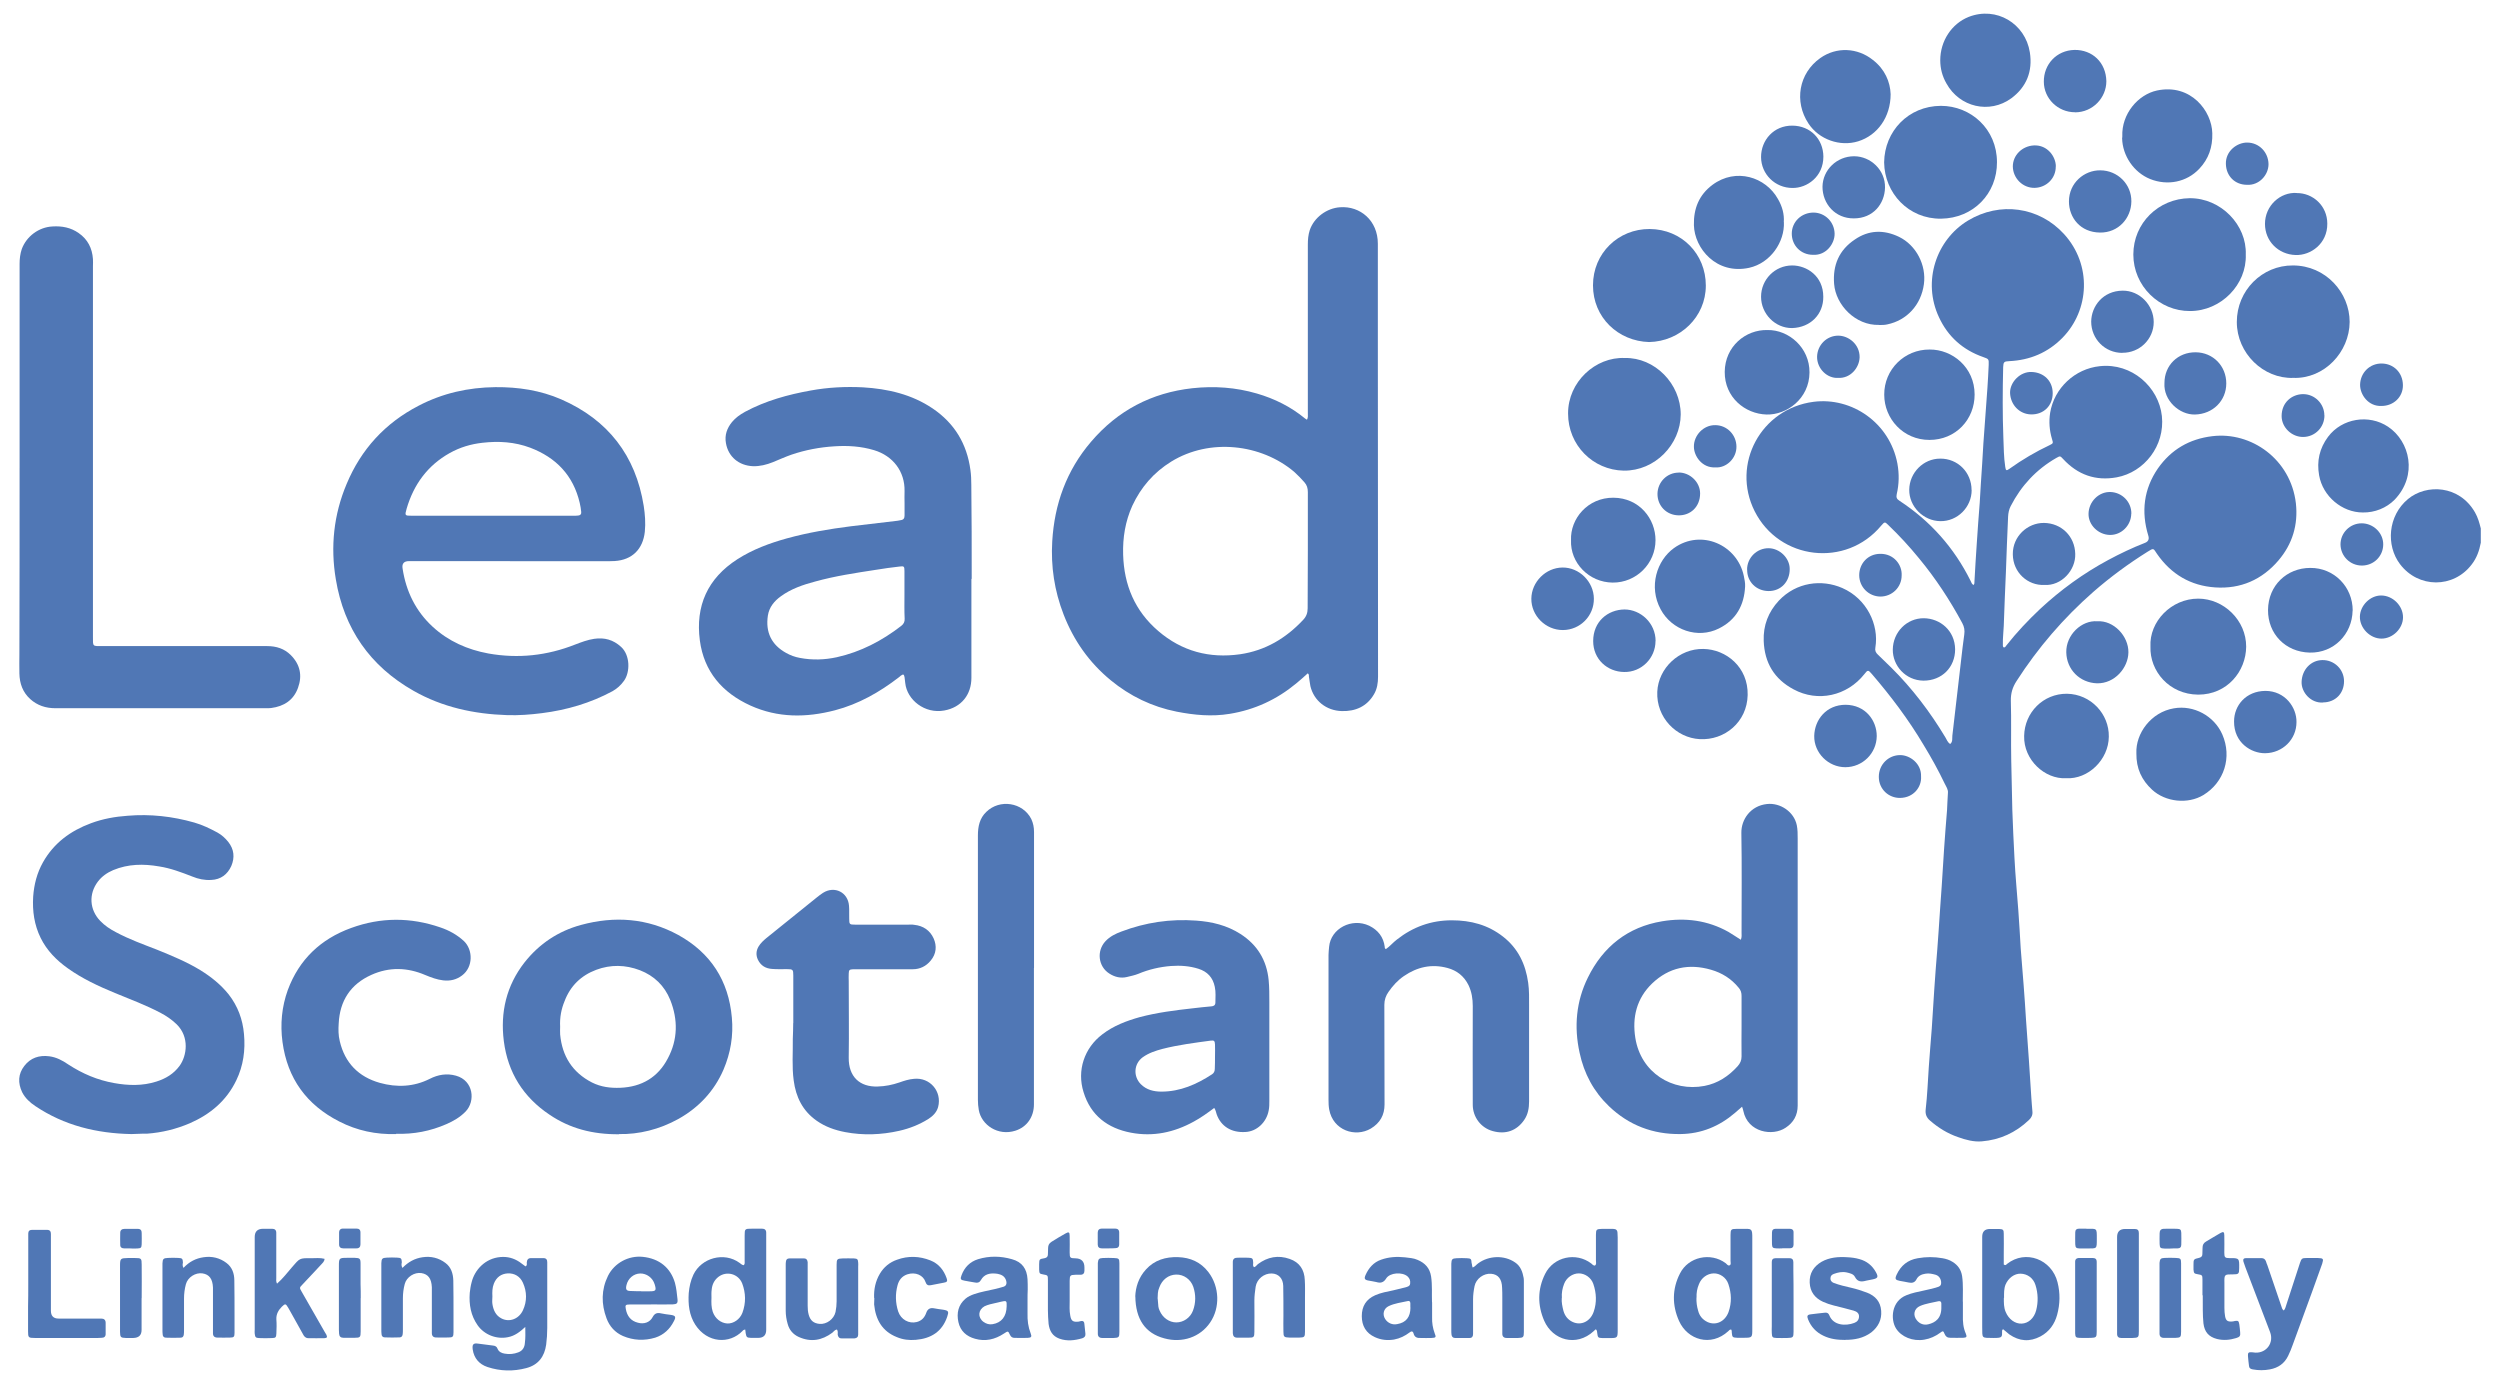 <?xml version="1.0" encoding="UTF-8"?><svg id="layout" xmlns="http://www.w3.org/2000/svg" viewBox="0 0 253.91 140.58"><defs><style>.cls-1{fill:#5077b5;stroke-width:0px;}</style></defs><path class="cls-1" d="m251.96,55.12c-.15.8-.41,1.54-.91,2.19-1.86,2.47-5.44,2.45-7.3-.02-1.43-1.89-1.24-4.9.82-6.61,1.86-1.54,5.2-1.43,6.8,1.36.3.52.45,1.08.59,1.63,0,.5,0,.98,0,1.45Z"/><path class="cls-1" d="m200.4,59.44c.13-.09.13-.2.13-.32.07-1.32.15-2.62.24-3.94.09-1.37.19-2.77.3-4.14.04-.61.07-1.24.11-1.86.11-1.37.17-2.77.26-4.14.13-1.88.28-3.75.41-5.63.06-.78.09-1.56.13-2.36.02-.58,0-.59-.54-.78-2.08-.72-3.6-2.08-4.51-4.05-1.71-3.64-.28-7.87,2.95-9.82s7.21-1.41,9.75,1.37c2.86,3.14,2.58,7.74-.15,10.53-1.49,1.52-3.31,2.28-5.42,2.38-.52.02-.59.09-.61.61-.06,2.4-.07,4.79.02,7.17.04.98.04,1.97.19,2.95.06.39.11.43.43.2,1.3-.93,2.66-1.73,4.1-2.41.35-.17.35-.2.22-.61-.26-.87-.33-1.75-.19-2.66.41-2.51,2.51-4.48,5.05-4.74,3.25-.35,5.98,2.12,6.3,5.07.32,3.01-1.78,5.7-4.59,6.22-2.15.39-3.96-.26-5.44-1.86-.3-.32-.3-.33-.69-.11-2.04,1.17-3.57,2.82-4.64,4.9-.17.33-.24.69-.26,1.06-.09,1.86-.15,3.71-.22,5.57-.07,1.84-.17,3.68-.22,5.52-.02.61-.11,1.24-.09,1.86,0,.11-.02.22.06.32.17.06.22-.09.3-.19,1.04-1.32,2.19-2.54,3.42-3.7,2.1-1.95,4.4-3.62,6.93-4.98,1.21-.65,2.45-1.24,3.71-1.73q.52-.2.35-.74c-.74-2.43-.46-4.74.98-6.83,1.34-1.91,3.19-2.99,5.52-3.27,3.96-.48,7.97,2.34,8.49,6.82.24,2.17-.35,4.14-1.78,5.81-1.67,1.95-3.83,2.9-6.41,2.73-2.51-.17-4.48-1.34-5.91-3.4-.39-.58-.32-.63-.97-.22-1.93,1.21-3.77,2.56-5.5,4.07-3.03,2.66-5.63,5.68-7.8,9.06-.41.63-.59,1.24-.58,1.99.06,2.02,0,4.05.04,6.07.04,1.67.07,3.36.11,5.03.06,1.63.13,3.29.22,4.92.09,1.76.26,3.53.39,5.29.09,1.28.17,2.54.24,3.83.09,1.26.2,2.51.3,3.77.09,1.17.17,2.32.24,3.49.09,1.39.2,2.8.3,4.2.09,1.24.17,2.47.24,3.71.04.46.06.95.11,1.41.04.35-.09.63-.35.87-1.34,1.28-2.95,2.02-4.79,2.17-.82.07-1.63-.15-2.41-.43-1.08-.37-2.01-.95-2.86-1.69-.35-.3-.48-.65-.43-1.11.17-1.45.22-2.92.32-4.36.09-1.3.2-2.58.3-3.88.09-1.36.17-2.69.26-4.05.09-1.34.19-2.66.3-3.97.04-.59.09-1.21.13-1.8.11-1.54.2-3.1.32-4.64.09-1.26.15-2.51.24-3.77.09-1.32.19-2.62.3-3.94.04-.58.04-1.17.09-1.75.04-.33-.17-.63-.32-.93-.65-1.36-1.37-2.66-2.15-3.94-1.52-2.56-3.31-4.94-5.26-7.21-.37-.43-.41-.43-.76.02-1.75,2.21-4.72,2.88-7.19,1.54-1.95-1.04-2.95-2.69-3.03-4.92-.06-1.58.48-2.95,1.54-4.09,1.78-1.88,4.35-2.19,6.44-1.28,2.47,1.08,3.75,3.71,3.36,6.05-.06.3.04.52.26.72.45.43.89.87,1.34,1.3,2.14,2.12,3.94,4.49,5.5,7.08.15.24.24.54.5.69.28-.22.19-.58.22-.85.35-2.99.69-5.98,1.04-8.97.06-.43.11-.87.17-1.3.06-.41,0-.78-.2-1.15-1.26-2.34-2.71-4.55-4.4-6.59-.97-1.19-2.01-2.32-3.12-3.38-.35-.35-.37-.33-.72.07-3.57,4.29-10.34,3.51-12.85-1.47-2.4-4.79.65-10.42,5.98-11.11,3.88-.5,7.74,2.12,8.52,6.28.19,1.04.17,2.08-.07,3.1-.07.32,0,.5.28.67,3.14,2.06,5.55,4.77,7.22,8.13.09.2.13.33.28.41Z"/><path class="cls-1" d="m132.83,68.38c-.39.35-.78.71-1.19,1.04-1.97,1.63-4.22,2.67-6.74,3.08-1.82.3-3.6.13-5.39-.22-2.51-.5-4.74-1.58-6.7-3.19-2.19-1.8-3.77-4.05-4.79-6.69-.93-2.4-1.3-4.87-1.15-7.41.22-3.79,1.45-7.21,3.94-10.12,2.71-3.18,6.15-4.98,10.29-5.44,2.23-.24,4.4-.09,6.56.54,1.78.52,3.44,1.34,4.88,2.53.06.04.11.07.2.13.13-.22.09-.45.09-.65v-17.14c0-.5.04-.98.19-1.45.43-1.3,1.73-2.25,3.08-2.34,2.04-.15,3.84,1.34,3.84,3.7v9.25c0,11.57.02,23.14.02,34.73,0,.63-.09,1.24-.41,1.78-.72,1.24-1.88,1.75-3.27,1.71-1.58-.04-2.84-1.06-3.19-2.53-.07-.32-.09-.65-.15-.97,0-.11.02-.22-.11-.33Zm0-12.44v-5.96c0-.39-.09-.71-.35-1-.32-.37-.67-.72-1.04-1.06-3.36-2.84-8.58-3.44-12.48-1.04-1.78,1.1-3.08,2.6-3.96,4.49-.71,1.58-.98,3.23-.93,4.96.09,3.1,1.19,5.72,3.57,7.76,2.4,2.06,5.2,2.8,8.3,2.36,2.56-.37,4.66-1.62,6.41-3.49.32-.33.46-.71.46-1.17,0-1.95.02-3.9.02-5.85Z"/><path class="cls-1" d="m51.79,56.99h-10.25q-.78,0-.65.76c.35,2.32,1.34,4.33,3.06,5.91,1.6,1.47,3.53,2.32,5.65,2.71,3.03.54,5.96.22,8.82-.91.63-.24,1.26-.48,1.93-.58,1.04-.15,1.93.09,2.73.82.93.85.93,2.56.3,3.44-.32.45-.71.8-1.17,1.06-2.25,1.21-4.64,1.91-7.17,2.23-1.17.15-2.36.24-3.55.2-3.34-.11-6.56-.8-9.49-2.47-4.42-2.51-7.06-6.31-7.89-11.31-.56-3.32-.22-6.59,1.1-9.71,1.47-3.51,3.9-6.17,7.3-7.93,2.45-1.28,5.05-1.86,7.8-1.89,2.32-.02,4.57.32,6.69,1.24,4.75,2.08,7.56,5.7,8.38,10.83.13.85.2,1.73.11,2.62-.19,1.76-1.28,2.86-3.06,2.97-.37.02-.72.02-1.1.02-3.18,0-6.35,0-9.53,0Zm-1.71-4.61h8.15c.17,0,.33,0,.5-.02.22-.02.33-.15.3-.37-.04-.32-.07-.61-.15-.91-.65-2.79-2.4-4.61-5.03-5.61-1.58-.59-3.19-.69-4.85-.5-1.17.13-2.28.46-3.32,1.04-2.25,1.26-3.66,3.19-4.38,5.65-.2.71-.19.72.52.72h8.26Z"/><path class="cls-1" d="m98.66,58.81v10.03c0,1.73-1.04,3.01-2.75,3.32-1.99.37-3.79-1.08-3.97-2.79-.02-.2-.04-.39-.07-.59-.06-.32-.13-.33-.39-.15-.07.06-.13.11-.2.17-1.95,1.5-4.07,2.71-6.48,3.34-2.92.76-5.79.78-8.58-.48-2.86-1.3-4.72-3.45-5.14-6.61-.46-3.51.78-6.3,3.81-8.25,1.56-1,3.27-1.63,5.03-2.12,2.14-.59,4.31-.95,6.5-1.23l4.74-.56c.11-.02.22-.04.32-.06.3-.04.39-.2.39-.48v-1.21c0-.43-.02-.84,0-1.26.04-1.99-1.17-3.58-3.1-4.16-1.3-.39-2.64-.48-4.01-.39-1.5.09-2.97.37-4.38.85-.63.22-1.24.5-1.88.76-.65.26-1.32.43-2.02.41-1.43-.06-2.51-.95-2.75-2.34-.15-.82.11-1.52.61-2.14.37-.45.82-.76,1.32-1.04,2.1-1.13,4.36-1.75,6.69-2.17,1.75-.32,3.53-.41,5.29-.32,2.53.15,4.96.71,7.09,2.15,2.21,1.5,3.47,3.58,3.83,6.24.07.5.09,1.02.09,1.52.04,3.16.04,6.33.04,9.53Zm-6.8,1.6v-2.41c0-.48-.04-.52-.5-.46-.8.09-1.6.2-2.38.33-2.08.32-4.16.63-6.18,1.19-1.24.33-2.45.74-3.49,1.5-.67.48-1.19,1.11-1.32,1.95-.26,1.71.37,2.99,1.86,3.81.43.24.89.41,1.39.5,1.26.24,2.51.2,3.75-.07,2.43-.54,4.59-1.67,6.54-3.18.26-.2.37-.43.35-.74-.04-.82-.02-1.62-.02-2.41Z"/><path class="cls-1" d="m1.99,47.45v-20.65c0-.52.06-1.02.22-1.5.48-1.3,1.73-2.23,3.12-2.3.97-.06,1.86.11,2.66.67.93.65,1.37,1.54,1.45,2.64.02.24,0,.48,0,.71v37.63c0,1.04-.07.97.98.97h16.71c.93,0,1.75.26,2.4.91.95.95,1.19,2.08.74,3.32-.45,1.26-1.43,1.89-2.73,2.06-.17.02-.33.02-.5.02H5.63c-.98,0-1.84-.28-2.56-.93-.76-.69-1.08-1.58-1.1-2.6-.02-.67,0-1.36,0-2.02.02-6.3.02-12.59.02-18.91Z"/><path class="cls-1" d="m176.81,95.44c.11-.28.07-.5.07-.71,0-3.38.04-6.76-.02-10.14-.02-1.36.93-2.75,2.6-2.93,1.37-.15,2.75.8,3.03,2.15.09.45.09.91.09,1.36v27.12c0,.98-.43,1.73-1.23,2.25-1.32.89-3.84.48-4.29-1.71-.02-.13-.07-.24-.13-.43-.26.22-.48.43-.72.63-1.6,1.37-3.42,2.12-5.53,2.15-2.8.04-5.24-.89-7.26-2.82-1.56-1.49-2.54-3.32-2.99-5.44-.58-2.64-.35-5.22.84-7.63,1.54-3.14,4.05-5.14,7.54-5.72,2.34-.39,4.62-.11,6.74,1.08.43.26.82.52,1.26.8Zm.07,8.78v-3.06c0-.33-.07-.59-.3-.85-.74-.91-1.69-1.5-2.8-1.82-2.25-.65-4.27-.24-5.98,1.39-1.58,1.52-2.04,3.45-1.71,5.53.56,3.55,3.77,5.5,7.02,4.88,1.36-.26,2.45-.98,3.38-2.01.26-.3.39-.59.39-.98-.02-1.04,0-2.06,0-3.08Z"/><path class="cls-1" d="m13.32,115.18c-3.51-.07-6.8-.87-9.73-2.84-.56-.37-1.04-.82-1.34-1.41-.45-.95-.41-1.86.22-2.67.63-.82,1.5-1.11,2.53-.98.72.09,1.36.43,1.95.84,1.43.93,2.95,1.58,4.64,1.88,1.43.26,2.88.3,4.29-.15.95-.3,1.76-.78,2.36-1.6.74-1.02,1.02-2.93-.3-4.22-.5-.48-1.04-.85-1.65-1.17-1.49-.78-3.06-1.37-4.62-2.01-1.67-.69-3.31-1.45-4.79-2.51-1.15-.82-2.12-1.8-2.75-3.08-.65-1.32-.85-2.73-.76-4.2.09-1.24.39-2.41,1-3.49,1.1-1.95,2.79-3.19,4.87-3.96,1.21-.45,2.45-.67,3.73-.76,2.3-.19,4.55.06,6.76.69.84.24,1.6.61,2.36,1.02.43.24.78.56,1.08.93.61.76.69,1.6.32,2.47-.39.85-1.06,1.37-2.04,1.41-.67.04-1.3-.09-1.93-.35-1.1-.43-2.19-.84-3.34-1.02-1.6-.28-3.16-.26-4.68.37-.61.26-1.15.63-1.56,1.17-.95,1.26-.85,2.86.24,3.99.46.48,1,.84,1.6,1.15,1.34.72,2.77,1.23,4.18,1.78,1.5.61,3.01,1.23,4.4,2.08,1.08.67,2.06,1.45,2.86,2.45.93,1.19,1.43,2.54,1.56,4.03.15,1.63-.06,3.21-.78,4.7-1,2.08-2.64,3.45-4.72,4.36-1.37.59-2.84.95-4.35,1.06-.54-.02-1.06.04-1.6.04Z"/><path class="cls-1" d="m62.87,115.2c-2.69.02-5-.59-7.06-1.99-2.66-1.78-4.23-4.27-4.64-7.47-.37-2.93.26-5.63,2.1-7.99,1.49-1.89,3.42-3.18,5.74-3.81,3.42-.93,6.74-.69,9.88,1.02,3.29,1.82,5.11,4.64,5.44,8.39.17,1.84-.13,3.6-.85,5.29-.95,2.19-2.51,3.84-4.57,5-1.95,1.08-4.03,1.58-6.04,1.54Zm-5.98-10.92c0,.22-.02.5,0,.78.2,2.19,1.24,3.86,3.23,4.88.91.46,1.88.58,2.88.54,2.17-.09,3.83-1.06,4.83-2.99,1.02-1.91,1.04-3.94.24-5.94-.58-1.43-1.63-2.45-3.08-3.01-1.47-.56-2.97-.59-4.44-.04-1.54.58-2.62,1.63-3.21,3.18-.33.8-.5,1.65-.45,2.6Z"/><path class="cls-1" d="m123.33,112.52c-.69.52-1.36,1-2.08,1.39-2.01,1.11-4.14,1.56-6.39,1.13-2.36-.45-4.09-1.75-4.81-4.12-.69-2.19.07-4.48,1.91-5.87,1.13-.87,2.45-1.37,3.81-1.75,1.75-.46,3.55-.69,5.35-.89.63-.07,1.26-.15,1.91-.2.22-.02.39-.09.41-.35,0-.54.06-1.1-.06-1.63-.19-.95-.76-1.56-1.67-1.84-.89-.28-1.82-.35-2.77-.28-1.15.09-2.27.35-3.34.8-.37.15-.76.22-1.15.32-.63.15-1.24,0-1.78-.35-1.13-.71-1.32-2.3-.39-3.29.45-.48,1.02-.76,1.62-.98,2.45-.93,4.98-1.3,7.58-1.11,1.6.11,3.14.48,4.51,1.36,1.71,1.1,2.66,2.66,2.86,4.68.07.74.07,1.49.07,2.25v10.03c0,.33,0,.65-.07.98-.22,1.19-1.21,2.12-2.36,2.17-1.43.09-2.49-.58-2.92-1.8-.07-.2-.09-.41-.24-.63Zm.07-5.18c0-.43.02-.84,0-1.26-.02-.37-.09-.43-.43-.39-1.63.22-3.29.43-4.9.84-.71.19-1.39.41-2.01.85-.91.67-.98,1.93-.2,2.73.58.59,1.34.76,2.1.76,1.91,0,3.58-.74,5.14-1.76.2-.13.28-.32.28-.56.02-.41.02-.82.02-1.21Z"/><path class="cls-1" d="m140.75,96.4c.41-.28.72-.67,1.13-.98,1.63-1.28,3.47-1.95,5.57-1.95,1.93,0,3.68.46,5.22,1.67,1.52,1.19,2.28,2.8,2.54,4.68.11.78.09,1.56.09,2.36v9.69c0,.67-.11,1.32-.5,1.88-.76,1.1-1.88,1.49-3.18,1.13-1.21-.32-2.04-1.43-2.04-2.67-.02-3.34,0-6.69,0-10.03,0-.74-.11-1.45-.43-2.12-.45-.91-1.17-1.49-2.14-1.75-1.6-.43-3.06-.11-4.42.82-.63.43-1.13.98-1.56,1.6-.28.39-.43.82-.43,1.32.02,3.38,0,6.76.02,10.12,0,1.08-.46,1.89-1.39,2.45-1.58.93-3.84.19-4.23-1.93-.06-.32-.07-.65-.07-.98v-14.73c0-.28.04-.54.06-.82.17-1.86,2.3-2.97,4.07-2.14.91.45,1.45,1.15,1.58,2.15,0,.06-.02.15.11.22Z"/><path class="cls-1" d="m80.57,103.91v-4.83c0-.61-.04-.65-.65-.65-.5,0-.98.02-1.49-.02-.65-.04-1.15-.32-1.45-.93-.22-.46-.19-.93.07-1.36.2-.33.48-.59.78-.84,1.71-1.37,3.4-2.75,5.11-4.12.2-.17.43-.33.65-.48,1.17-.74,2.54-.06,2.64,1.32.04.43,0,.87.02,1.32,0,.56.04.59.59.59h5.42c.2,0,.41-.02.59.02.91.09,1.6.56,1.97,1.37.35.78.28,1.58-.3,2.27-.46.56-1.08.87-1.82.87h-6.04c-.39.02-.45.07-.46.45-.02.26,0,.52,0,.76,0,2.6.04,5.18,0,7.78-.02,1.91,1.11,2.99,2.95,2.92.76-.02,1.49-.17,2.19-.41.48-.17.97-.33,1.49-.37,1.62-.17,2.86,1.28,2.45,2.86-.15.54-.52.91-.98,1.21-.93.58-1.91.97-2.97,1.21-1.82.41-3.66.48-5.5.13-1.04-.2-2.01-.54-2.88-1.15-1.43-1-2.12-2.41-2.34-4.1-.19-1.39-.07-2.8-.09-4.22.02-.54.04-1.08.04-1.6Z"/><path class="cls-1" d="m40.23,115.18c-2.04.06-3.97-.35-5.78-1.28-3.31-1.69-5.26-4.36-5.76-8.08-.24-1.8-.07-3.58.54-5.27,1.15-3.1,3.34-5.18,6.43-6.3,3.01-1.1,6.04-1.1,9.06-.06.89.3,1.69.74,2.4,1.39.93.89.95,2.64-.19,3.49-.56.43-1.21.58-1.91.5-.63-.07-1.24-.3-1.82-.54-1.82-.78-3.66-.84-5.48-.02-2.12.95-3.21,2.64-3.32,4.94-.04.59-.04,1.21.11,1.8.52,2.21,1.91,3.62,4.07,4.23,1.73.48,3.44.41,5.07-.41.84-.43,1.73-.58,2.66-.32,1.8.5,1.99,2.6.98,3.64-.56.58-1.24.97-1.95,1.28-1.62.71-3.32,1.04-5.11.98Z"/><path class="cls-1" d="m105.01,98.32v13.85c0,1.26-.71,2.3-1.89,2.67-1.76.56-3.44-.58-3.71-2.1-.06-.33-.09-.69-.09-1.04v-26.84c0-.91.17-1.75.85-2.4,1.37-1.34,3.71-.97,4.57.72.2.43.28.85.28,1.32,0,4.61,0,9.19,0,13.8Z"/><path class="cls-1" d="m191.36,16.49c.04-3.16,2.45-5.72,5.76-5.74,3.05,0,5.7,2.36,5.7,5.72.02,3.19-2.4,5.7-5.68,5.74-3.29.04-5.74-2.58-5.78-5.72Z"/><path class="cls-1" d="m167.49,34.74c-3.14-.09-5.7-2.49-5.7-5.76s2.58-5.74,5.76-5.72c3.25.02,5.7,2.54,5.7,5.74s-2.62,5.68-5.76,5.74Z"/><path class="cls-1" d="m228.09,25.85c.11,3.05-2.51,5.74-5.66,5.74-3.12.02-5.76-2.54-5.76-5.74s2.56-5.68,5.72-5.72c3.19-.02,5.81,2.73,5.7,5.72Z"/><path class="cls-1" d="m232.92,38.38c-3.03.11-5.74-2.49-5.74-5.68s2.56-5.76,5.7-5.74c3.32,0,5.76,2.75,5.76,5.74-.02,3.06-2.58,5.79-5.72,5.68Z"/><path class="cls-1" d="m165.02,36.36c3.03-.07,5.68,2.6,5.68,5.74-.02,3.03-2.6,5.74-5.79,5.7-3.14-.06-5.65-2.6-5.65-5.79-.02-3.23,2.79-5.78,5.76-5.65Z"/><path class="cls-1" d="m218.41,65.67c-.13-2.53,2.1-4.87,4.85-4.87,2.6,0,4.88,2.21,4.87,4.88-.02,2.49-1.91,4.87-4.87,4.87-2.95-.02-4.94-2.4-4.85-4.88Z"/><path class="cls-1" d="m192.02,9.56c0,2.34-1.34,4.18-3.29,4.79-1.86.58-3.99-.19-5.05-1.8-1.49-2.25-.98-5.11,1.19-6.65,1.65-1.17,3.79-1.06,5.35.19,1.21.93,1.76,2.23,1.8,3.47Z"/><path class="cls-1" d="m239.98,52.05c-2.12,0-4.07-1.65-4.44-3.77-.26-1.45.04-2.75.91-3.92,1.41-1.88,4.14-2.32,6.09-1.02,2.23,1.49,3.03,4.94.67,7.41-.84.85-2.02,1.32-3.23,1.3Z"/><path class="cls-1" d="m197.06,6.12c0-1.95,1.15-3.71,2.88-4.4,2.82-1.11,5.76.67,6.22,3.6.3,1.91-.33,3.51-1.88,4.66-2.21,1.62-5.26.91-6.59-1.5-.43-.74-.63-1.54-.63-2.36Z"/><path class="cls-1" d="m177.24,59.56c-.09,1.91-.91,3.4-2.66,4.27-2.15,1.08-4.79.17-5.92-1.95-1.24-2.3-.39-4.96,1.36-6.22,2.77-1.97,6.43-.32,7.09,2.84.07.35.15.71.13,1.06Z"/><path class="cls-1" d="m190.85,33c-2.4.07-4.4-2.02-4.57-4.16-.15-1.91.5-3.44,2.1-4.51,1.41-.97,2.93-1.02,4.48-.28,1.76.85,2.8,2.88,2.54,4.81-.28,2.1-1.73,3.68-3.73,4.09-.26.06-.54.06-.82.06Z"/><path class="cls-1" d="m181.18,22.56c.09,2.01-1.36,4.16-3.53,4.64-3.32.72-5.55-1.97-5.61-4.33-.04-1.69.52-3.08,1.89-4.1,2.38-1.76,5.4-.8,6.65,1.45.43.74.65,1.54.59,2.34Z"/><path class="cls-1" d="m215.55,13.85c-.09-2.28,1.6-4.25,3.53-4.66,3.44-.72,5.57,2.1,5.61,4.35.04,1.39-.37,2.6-1.32,3.6-1.28,1.36-3.23,1.75-5,1.04-1.65-.67-2.8-2.36-2.84-4.14.02-.09.02-.15.02-.19Z"/><path class="cls-1" d="m216.98,76.51c-.09-2.02,1.49-4.18,3.81-4.57,2.01-.35,4.09.76,4.92,2.66,1,2.3.2,4.85-1.93,6.15-1.58.95-3.84.71-5.2-.54-1.06-.98-1.62-2.15-1.6-3.7Z"/><path class="cls-1" d="m195.98,35.5c2.3-.02,4.57,1.8,4.57,4.57,0,2.53-1.91,4.61-4.59,4.61s-4.59-2.17-4.59-4.59c-.02-2.56,2.06-4.61,4.61-4.59Z"/><path class="cls-1" d="m173.01,65.91c2.3.04,4.55,1.84,4.49,4.68-.06,2.75-2.34,4.62-4.87,4.48-2.38-.13-4.42-2.19-4.31-4.81.11-2.41,2.23-4.4,4.68-4.35Z"/><path class="cls-1" d="m53.35,134.77c-.56.52-1.08.91-1.76,1.04-1.15.24-2.4-.24-3.08-1.21-.69-.98-.89-2.1-.8-3.29.04-.35.09-.72.19-1.08.3-1.23,1.36-2.43,2.93-2.56.71-.06,1.34.11,1.93.5.2.15.41.3.61.45.19-.09.13-.26.13-.39.02-.28.13-.45.43-.45h1.26c.28,0,.39.15.39.41v6.69c0,.58-.04,1.13-.11,1.69-.17,1.21-.8,2.06-2.02,2.38-1.32.35-2.64.32-3.94-.11-.84-.28-1.37-.89-1.5-1.78-.07-.54.07-.67.59-.59.48.06.98.13,1.47.19.22.02.39.11.46.32.13.32.41.45.72.5.48.09.95.04,1.39-.13.46-.17.65-.54.67-.98.07-.5.04-.98.04-1.58Zm-3.34-3.1c0,.26-.04.52,0,.76.09.61.33,1.17.91,1.47.8.43,1.78.07,2.19-.82.43-.93.41-1.89,0-2.8-.28-.63-.84-.98-1.54-.95-.67.04-1.15.39-1.41,1.04-.17.43-.17.87-.15,1.3Z"/><path class="cls-1" d="m238.94,62.01c-.04,2.4-1.91,4.33-4.36,4.27-2.47-.06-4.25-1.91-4.23-4.33.02-2.51,1.93-4.27,4.29-4.27,2.41-.02,4.31,1.91,4.31,4.33Z"/><path class="cls-1" d="m159.56,54.86c-.09-2.17,1.69-4.33,4.31-4.31,2.64.02,4.27,2.15,4.27,4.31,0,2.38-1.95,4.33-4.35,4.31-2.41-.02-4.33-2.01-4.23-4.31Z"/><path class="cls-1" d="m179.51,33.52c2.15-.04,4.29,1.78,4.27,4.31-.02,2.67-2.32,4.33-4.36,4.27-2.19-.06-4.27-1.75-4.25-4.33.02-2.58,2.12-4.31,4.35-4.25Z"/><path class="cls-1" d="m209.83,79.04c-2.15.11-4.31-1.86-4.25-4.29.04-2.4,1.95-4.31,4.35-4.29,2.43.04,4.29,2.06,4.25,4.36-.02,2.32-2.08,4.35-4.35,4.22Z"/><path class="cls-1" d="m175.83,135.03c-.17,0-.22.09-.3.17-1.76,1.62-4.14.89-5-1.04-.71-1.58-.71-3.25.09-4.81.85-1.71,3.12-2.19,4.64-1.06.13.09.22.3.41.22.17-.07.09-.3.09-.45v-2.62c0-.58.06-.63.61-.63h1.15c.26,0,.41.13.43.39.02.17.02.33.02.48v9.3c0,.87,0,.89-.89.89h-.65c-.46-.02-.5-.06-.54-.5-.02-.11.02-.22-.07-.35Zm-3.53-3.25c-.02.45.04.91.17,1.34.13.52.45.91.95,1.15.85.39,1.78-.04,2.14-1.02.33-.95.3-1.89-.02-2.84-.22-.67-.87-1.1-1.5-1.08-.65.02-1.24.45-1.49,1.1-.19.45-.26.89-.24,1.36Z"/><path class="cls-1" d="m162.09,135c-.09.07-.17.13-.22.19-1.78,1.65-4.18.91-5.03-1.04-.69-1.58-.69-3.21.09-4.77.87-1.75,3.14-2.23,4.68-1.06.11.09.2.22.37.22.19-.13.11-.33.11-.5v-2.62c0-.56.06-.59.59-.61h1.15c.3,0,.45.13.45.43,0,.15.02.3.02.45v9.36c0,.84-.02.85-.85.85h-.71c-.45-.02-.46-.06-.52-.52-.02-.11,0-.24-.13-.37Zm-3.47-3.18c-.04.43.06.89.17,1.32.15.52.46.91.95,1.13.85.39,1.78-.06,2.12-1.04.33-.95.28-1.91-.04-2.84-.22-.63-.84-1.06-1.47-1.06s-1.26.43-1.5,1.08c-.17.45-.26.91-.22,1.41Z"/><path class="cls-1" d="m75.71,135.03c-.17.02-.24.07-.3.15-1.32,1.36-3.57,1.24-4.79-.63-.63-.98-.74-2.08-.67-3.21.06-.65.19-1.28.48-1.89.82-1.69,3.1-2.34,4.68-1.19.13.09.24.22.43.24.13-.13.09-.3.09-.46v-2.53c0-.71.02-.72.74-.72h1.04c.26,0,.41.13.41.41v9.86q0,.82-.82.82h-.71c-.45-.02-.48-.06-.56-.5,0-.09-.02-.2-.04-.33Zm-3.45-3.21c-.02.48-.02.95.13,1.41.24.69.82,1.15,1.49,1.19.61.02,1.26-.41,1.52-1.08.37-1,.35-2.01-.02-2.99-.39-.98-1.58-1.3-2.41-.67-.43.33-.65.8-.69,1.32-.04.28-.02.56-.02.82Z"/><path class="cls-1" d="m203.43,135c-.06.07-.09.11-.09.15,0,.65.06.74-.85.74-1.28-.02-1.15.09-1.17-1.13v-9.14q0-.8.78-.8h.93c.41.02.48.07.48.48.02.67,0,1.36,0,2.02v1.11c.19.13.24.02.33-.06,1.89-1.5,4.55-.46,5.13,1.86.28,1.1.26,2.21-.04,3.31-.26.95-.8,1.71-1.69,2.19-1.1.58-2.14.5-3.16-.2-.2-.17-.41-.35-.65-.54Zm.09-3.19c0,.48-.02.98.19,1.45.3.72.95,1.21,1.62,1.17.67-.02,1.26-.54,1.47-1.34.22-.85.2-1.73-.07-2.58-.22-.71-.82-1.13-1.5-1.15-.65-.02-1.26.45-1.54,1.11-.17.43-.15.87-.15,1.34Z"/><path class="cls-1" d="m28.14,130.37c.59-.52,1.04-1.11,1.52-1.67.78-.91.76-.93,1.93-.91.45,0,.91-.06,1.37.06,0,.26-.19.41-.32.56-.63.69-1.28,1.36-1.91,2.04-.32.33-.33.33-.09.74.78,1.36,1.56,2.73,2.34,4.09.06.09.11.19.17.28.11.26.07.33-.2.35-.54.02-1.1,0-1.63,0-.28,0-.43-.17-.54-.39-.46-.85-.95-1.69-1.41-2.53-.04-.06-.07-.13-.11-.19-.24-.41-.3-.41-.63-.09-.35.35-.59.76-.56,1.3.04.46.02.95,0,1.43-.02.39-.07.45-.45.46-.45.02-.87.02-1.32,0-.33-.02-.39-.09-.43-.45-.02-.13,0-.26,0-.39v-9.42q0-.84.85-.84h.93c.26,0,.41.13.41.41v4.61c0,.13-.04.32.07.54Z"/><path class="cls-1" d="m231.95,133.1c.17-.19.19-.39.26-.58.46-1.41.93-2.84,1.39-4.27.15-.43.2-.48.67-.48h1.15c.54.02.59.07.43.58-.32.91-.65,1.82-.98,2.73-.67,1.84-1.34,3.66-2.01,5.5-.13.37-.28.74-.46,1.11-.37.78-1,1.23-1.86,1.39-.58.11-1.15.11-1.75,0-.2-.04-.35-.11-.37-.33-.04-.35-.09-.69-.11-1.04-.02-.33.07-.39.39-.37.13,0,.26.04.37.04,1.15.04,1.89-1.02,1.49-2.08-.84-2.21-1.67-4.4-2.51-6.59-.07-.19-.13-.37-.2-.58-.07-.24.04-.35.26-.35h1.58c.22,0,.37.11.45.33.04.13.09.28.15.41.46,1.37.95,2.77,1.41,4.14.06.15.07.33.26.45Z"/><path class="cls-1" d="m145.45,132.27v1.52c-.02.56.07,1.1.26,1.62.17.41.13.46-.33.48-.37.02-.72,0-1.1,0-.33.02-.61-.06-.71-.45-.07-.26-.22-.26-.41-.11-.46.35-.98.61-1.58.72-.67.11-1.32.04-1.93-.24-.91-.41-1.34-1.15-1.34-2.14s.43-1.71,1.36-2.12c.59-.26,1.23-.37,1.84-.5.41-.09.82-.19,1.23-.3.2-.06.45-.11.48-.37.04-.3-.04-.54-.26-.74-.54-.48-1.8-.39-2.17.2-.26.43-.58.5-1,.37-.26-.07-.54-.09-.8-.15-.39-.07-.46-.19-.3-.56.32-.72.82-1.3,1.58-1.56.78-.28,1.6-.33,2.43-.24.43.06.87.07,1.28.26.76.32,1.24.84,1.37,1.69.13.87.06,1.8.09,2.6Zm-2.21.52v-.45c-.02-.17-.11-.24-.26-.2-.65.15-1.34.22-1.95.52-.5.24-.65.82-.35,1.3.26.41.74.63,1.23.52.89-.15,1.34-.71,1.34-1.69Z"/><path class="cls-1" d="m199.36,132.19v1.34c-.02.67.02,1.3.3,1.93.13.32.07.39-.26.41-.45.02-.87,0-1.32,0-.3,0-.46-.11-.58-.39-.13-.33-.17-.33-.46-.11-.48.35-1,.59-1.6.69-1.17.2-2.34-.28-2.88-1.15-.56-.91-.48-2.75,1.06-3.36.58-.24,1.19-.35,1.78-.48.39-.09.78-.17,1.17-.28.48-.13.58-.22.58-.52,0-.35-.2-.69-.56-.8-.33-.09-.67-.17-1.02-.11-.39.06-.74.2-.93.58-.17.33-.45.39-.78.32-.3-.07-.61-.11-.91-.17-.45-.09-.52-.19-.32-.63.43-.93,1.13-1.5,2.15-1.67.84-.15,1.67-.15,2.51,0,.35.06.71.17,1.02.37.54.33.87.8.97,1.45.13.91.06,1.82.07,2.6Zm-2.19.52v-.33c0-.19-.13-.26-.3-.22-.61.15-1.26.22-1.86.48-.61.26-.76.93-.33,1.45.3.37.71.52,1.17.41.71-.17,1.36-.61,1.32-1.78Z"/><path class="cls-1" d="m104.36,132.02v1.37c-.02.71.06,1.37.32,2.04.13.33.07.43-.3.45-.45.02-.87,0-1.32,0-.22,0-.37-.07-.48-.3-.2-.43-.2-.41-.63-.13-.89.59-1.88.82-2.92.52-.87-.24-1.49-.78-1.69-1.69-.2-.91-.02-1.75.72-2.38.26-.22.56-.35.87-.46.69-.24,1.41-.35,2.12-.52.3-.07.59-.15.89-.24.22-.07.3-.24.28-.46-.06-.41-.3-.69-.72-.8-.13-.04-.24-.06-.37-.07-.61-.06-1.17.06-1.5.65-.13.24-.33.32-.59.26-.35-.07-.72-.11-1.08-.19-.41-.07-.45-.17-.3-.56.3-.8.85-1.36,1.67-1.62,1.15-.35,2.3-.33,3.45,0,1.02.28,1.52.97,1.58,2.04.02.35.02.69.02,1.04-.02.35-.02.69-.02,1.04h0Zm-2.12.65c.02-.58-.02-.59-.58-.46-.37.09-.74.17-1.11.26-.19.06-.39.11-.56.2-.65.37-.71,1.13-.11,1.58.28.2.58.3.93.24.91-.15,1.41-.78,1.43-1.82Z"/><path class="cls-1" d="m115.3,131.67c.04-.93.33-1.91,1.08-2.73.87-.97,2.02-1.3,3.27-1.26,1.24.04,2.3.5,3.08,1.52,1.13,1.47,1.21,3.62.17,5.13-1,1.47-2.82,2.1-4.64,1.6-1.97-.52-2.92-1.97-2.95-4.25Zm2.28.22c.02.28.04.54.07.82.02.15.07.28.13.41.3.71.97,1.19,1.69,1.19s1.41-.46,1.69-1.19c.3-.8.3-1.62.04-2.41-.26-.78-.98-1.28-1.75-1.26-.78.02-1.43.52-1.71,1.32-.17.37-.15.74-.17,1.13Z"/><path class="cls-1" d="m66.12,132.49h-2.19c-.39,0-.45.07-.37.46.13.71.5,1.21,1.23,1.39.61.17,1.21-.02,1.5-.58.2-.37.45-.46.84-.37.32.07.65.11.97.15.5.07.58.2.35.63-.41.82-1.04,1.41-1.91,1.69-1.11.33-2.21.28-3.27-.17-.8-.35-1.37-.98-1.67-1.8-.54-1.45-.54-2.9.15-4.31.65-1.3,2.08-2.08,3.53-1.93,1.67.17,2.82,1.1,3.27,2.64.15.56.2,1.11.26,1.67.04.41-.06.5-.5.52-.71.02-1.45,0-2.17,0h0Zm-1-1.34h.87c.63,0,.69-.09.5-.71-.2-.67-.82-1.11-1.47-1.1-.67.02-1.23.5-1.39,1.17-.11.46-.02.61.45.61.35.02.69.02,1.04.02Z"/><path class="cls-1" d="m84.99,135.03c-.22.04-.32.22-.46.33-1.06.78-2.17.98-3.4.43-.58-.26-.97-.72-1.13-1.32-.13-.45-.2-.89-.2-1.36v-4.64c0-.11,0-.22.02-.33.02-.22.13-.33.35-.33h1.49c.24,0,.35.15.37.39v4.42c0,.32.02.61.11.93.17.58.5.85,1.1.91.72.06,1.45-.48,1.62-1.21.07-.35.11-.72.11-1.08v-3.71c0-.59.06-.63.61-.65.39,0,.76-.02,1.15,0,.35.02.41.09.43.43.02.13,0,.26,0,.39v6.91c0,.24-.13.37-.37.39h-1.32c-.24,0-.35-.15-.39-.37,0-.2.04-.35-.07-.52Z"/><path class="cls-1" d="m149.57,128.74c.26-.11.37-.3.56-.43,1.08-.8,2.66-.85,3.75-.09.56.37.76.97.87,1.58.02.13.02.26.02.39v5.09c0,.54-.06.59-.59.61h-1.15c-.3,0-.45-.15-.45-.43v-3.68c0-.33,0-.65-.02-.98-.02-.89-.39-1.37-1.11-1.43-.76-.07-1.54.5-1.69,1.26-.09.45-.15.89-.15,1.36v3.51c0,.24-.11.39-.35.39h-1.49c-.22,0-.33-.15-.35-.35-.02-.15-.02-.3-.02-.45v-6.74c.02-.46.09-.54.54-.56.35-.02.69-.02,1.04,0,.41.02.46.07.48.48.06.13.02.28.11.46Z"/><path class="cls-1" d="m127.34,128.7c.2-.02.28-.2.43-.32.98-.72,2.04-.93,3.21-.52,1.02.35,1.5,1.11,1.54,2.15.04.59.02,1.21.02,1.8v3.45c0,.52-.06.58-.56.59h-1.04c-.52-.02-.59-.07-.59-.61-.02-.54,0-1.1,0-1.63,0-1,0-2.01-.02-3.01-.02-.76-.48-1.24-1.17-1.26-.78-.02-1.5.56-1.63,1.34-.07.46-.13.95-.13,1.41.02,1.06,0,2.12,0,3.18,0,.54-.06.59-.59.59h-1.15c-.3,0-.43-.15-.45-.45v-7.24c0-.3.17-.43.45-.43.37,0,.72-.02,1.1,0,.45.02.5.06.52.5,0,.17-.06.32.07.45Z"/><path class="cls-1" d="m40.88,128.77c.59-.61,1.26-.97,2.04-1.08.85-.13,1.65.07,2.32.58.58.43.78,1.08.8,1.78.02,1.11.02,2.23.02,3.34v1.91c0,.48-.07.54-.54.54-.41.02-.8,0-1.21,0-.3,0-.45-.15-.45-.45v-4.66c-.04-.87-.37-1.32-1.06-1.43-.71-.11-1.5.39-1.69,1.1-.13.48-.19.97-.19,1.47v3.18c0,.15,0,.3-.02.45-.02.19-.11.32-.3.33-.5.02-1.02.02-1.52,0-.22,0-.33-.15-.33-.35-.02-.15-.02-.3-.02-.45v-6.74c.02-.46.09-.54.56-.56.35-.02.69-.02,1.04,0,.41.02.46.07.48.48-.04.19-.06.33.06.56Z"/><path class="cls-1" d="m18.64,128.77c.58-.63,1.26-.97,2.04-1.08.85-.13,1.65.07,2.32.58.58.43.8,1.08.8,1.78.02,1.19.02,2.38.02,3.57v1.75c0,.41-.07.48-.48.48-.43.02-.84,0-1.26,0-.3,0-.45-.15-.45-.43v-4.66c-.04-.87-.37-1.32-1.06-1.43-.71-.11-1.5.39-1.69,1.1-.13.48-.19.97-.19,1.47v3.18c0,.15,0,.3-.02.45-.02.19-.11.32-.3.33-.5.02-1.02.02-1.52,0-.22,0-.33-.15-.33-.35-.02-.15-.02-.3-.02-.45v-6.74c.02-.46.09-.54.56-.56.35-.02.69-.02,1.04,0,.41.02.46.07.48.48-.04.17-.06.32.06.54Z"/><path class="cls-1" d="m187.42,136.09c-.8,0-1.54-.09-2.23-.43-.74-.35-1.26-.91-1.56-1.67-.13-.33-.07-.46.26-.5.48-.07.98-.11,1.47-.17.22-.02.35.06.43.26.41,1.06,1.67,1.11,2.54.78.3-.11.48-.33.48-.67,0-.28-.19-.48-.56-.58-.67-.19-1.34-.35-2.01-.52-.37-.09-.74-.22-1.08-.37-.84-.39-1.32-1.02-1.36-1.95-.04-.95.41-1.65,1.21-2.12.8-.45,1.71-.52,2.6-.46.41.02.84.07,1.24.19.74.2,1.3.65,1.67,1.32.28.5.2.63-.33.74-.22.06-.43.07-.65.13-.48.13-.87.15-1.15-.39-.15-.3-.52-.37-.85-.45-.45-.09-.87,0-1.28.15-.2.07-.35.2-.35.43-.02.26.13.41.35.5.56.2,1.15.35,1.75.48.56.13,1.1.3,1.62.5.84.33,1.36.91,1.43,1.84.07.91-.3,1.63-1,2.19-.82.61-1.73.76-2.64.76Z"/><path class="cls-1" d="m2.87,130.39v-5.11c0-.24.13-.37.37-.37h1.54c.28,0,.39.15.39.41v7.8q0,.8.78.8h4.33c.28,0,.45.13.45.43v1.15c0,.24-.15.37-.39.37-.13,0-.26.02-.39.02H3.54c-.65,0-.69-.04-.69-.67v-2.47c.02-.8.02-1.58.02-2.36Z"/><path class="cls-1" d="m88.78,131.84c-.04-.87.13-1.71.58-2.47.41-.69,1-1.17,1.75-1.43,1.13-.41,2.27-.37,3.38.07.84.33,1.36.98,1.65,1.8.11.3.06.41-.26.46-.45.09-.89.17-1.34.26-.28.06-.45-.04-.54-.32-.22-.69-1.02-1.06-1.86-.78-.54.19-.84.58-.98,1.1-.24.89-.22,1.78.06,2.66.28.84,1.1,1.28,1.89,1.08.5-.13.8-.46.97-.95q.19-.54.74-.45c.32.06.65.11.97.15.56.09.59.19.41.72-.52,1.52-1.65,2.21-3.19,2.34-.67.06-1.32-.02-1.93-.28-1.49-.59-2.15-1.78-2.3-3.32,0-.2.02-.43.02-.65Z"/><path class="cls-1" d="m215.55,35.84c-1.76,0-3.16-1.41-3.16-3.18.02-1.56,1.19-3.12,3.19-3.14,1.73-.02,3.16,1.47,3.16,3.19,0,1.73-1.43,3.14-3.19,3.12Z"/><path class="cls-1" d="m188.31,15.87c1.67,0,3.18,1.39,3.14,3.19-.04,1.65-1.21,3.12-3.16,3.12-1.91.02-3.19-1.49-3.19-3.21.02-1.71,1.45-3.1,3.21-3.1Z"/><path class="cls-1" d="m195.39,62.79c1.67.02,3.16,1.26,3.18,3.16,0,1.82-1.34,3.18-3.21,3.18-1.84-.02-3.14-1.54-3.12-3.16.02-1.76,1.41-3.19,3.16-3.18Z"/><path class="cls-1" d="m168.14,65.11c0,1.73-1.43,3.18-3.19,3.14-1.69-.02-3.14-1.28-3.14-3.14,0-1.99,1.49-3.19,3.18-3.21,1.63,0,3.16,1.37,3.16,3.21Z"/><path class="cls-1" d="m200.25,49.77c0,1.75-1.45,3.19-3.18,3.16-1.73-.02-3.18-1.49-3.16-3.19.02-1.73,1.43-3.16,3.14-3.16,1.78-.02,3.19,1.39,3.19,3.19Z"/><path class="cls-1" d="m161.88,60.8c.02,1.75-1.39,3.18-3.14,3.19s-3.23-1.45-3.21-3.19c.02-1.69,1.45-3.14,3.16-3.16s3.18,1.45,3.19,3.16Z"/><path class="cls-1" d="m213.31,17.3c1.76,0,3.18,1.41,3.16,3.16-.02,1.71-1.32,3.18-3.18,3.16-2.01-.02-3.16-1.52-3.16-3.16,0-1.89,1.56-3.18,3.18-3.16Z"/><path class="cls-1" d="m210.74,11.4c-1.73,0-3.16-1.39-3.16-3.1-.02-1.75,1.28-3.19,3.12-3.23,1.8-.02,3.19,1.26,3.23,3.18,0,1.67-1.37,3.16-3.19,3.16Z"/><path class="cls-1" d="m187.42,77.92c-1.73,0-3.19-1.45-3.16-3.18.04-1.65,1.23-3.16,3.19-3.16,2.02.02,3.16,1.6,3.16,3.18-.02,1.76-1.45,3.16-3.19,3.16Z"/><path class="cls-1" d="m233.27,19.61c1.62-.02,3.1,1.28,3.1,3.1.02,2.04-1.69,3.25-3.23,3.19-1.75-.06-3.1-1.41-3.1-3.16,0-1.86,1.56-3.25,3.23-3.14Z"/><path class="cls-1" d="m178.86,30.14c0-1.75,1.41-3.18,3.16-3.18,1.47,0,3.16,1.06,3.16,3.18.02,1.78-1.3,3.12-3.16,3.18-1.73.02-3.16-1.45-3.16-3.18Z"/><path class="cls-1" d="m182.05,19.09c-1.76,0-3.18-1.39-3.19-3.14,0-1.71,1.28-3.21,3.19-3.19,1.82.02,3.12,1.36,3.14,3.14,0,2.06-1.67,3.21-3.14,3.19Z"/><path class="cls-1" d="m233.24,73.34c0,1.76-1.41,3.14-3.18,3.16-1.41.02-3.18-1.06-3.16-3.23,0-1.63,1.21-3.08,3.18-3.1,2.01,0,3.19,1.69,3.16,3.18Z"/><path class="cls-1" d="m207.62,59.41c-1.65.07-3.18-1.24-3.19-3.12-.02-1.82,1.49-3.19,3.16-3.18,1.78.02,3.14,1.36,3.18,3.14.06,1.67-1.41,3.27-3.14,3.16Z"/><path class="cls-1" d="m219.83,38.9c0-1.8,1.37-3.14,3.18-3.12,1.76.02,3.1,1.39,3.1,3.16s-1.37,3.12-3.18,3.16c-1.58.04-3.21-1.43-3.1-3.19Z"/><path class="cls-1" d="m213.01,63.1c1.65-.11,3.18,1.49,3.16,3.16-.02,1.56-1.39,3.18-3.19,3.14-1.75-.06-3.08-1.39-3.12-3.14-.04-1.78,1.56-3.29,3.16-3.16Z"/><path class="cls-1" d="m106.43,131.75v-1.75c0-.48-.02-.48-.46-.56-.39-.07-.41-.09-.43-.5v-.54c.02-.5,0-.52.54-.61.24-.04.35-.17.35-.39s.02-.45.02-.65c0-.28.11-.48.35-.63.46-.28.93-.58,1.41-.84.33-.19.43-.15.43.24.02.56,0,1.13,0,1.69s.06.58.59.59q.91.02.91.93v.33c0,.26-.13.41-.41.41h-.5c-.54.02-.58.06-.59.61v2.02c0,.5-.04,1.02.06,1.52.09.54.28.67.84.61.09-.02.19-.04.26-.06.2-.04.32.06.33.26.04.33.07.69.11,1.04.02.24-.09.37-.32.45-.76.22-1.54.32-2.32.04-.71-.26-1-.78-1.1-1.5-.09-.95-.07-1.84-.07-2.73Z"/><path class="cls-1" d="m223.69,131.56v-1.62c0-.43-.04-.45-.46-.52-.39-.07-.41-.09-.45-.48v-.45c0-.59,0-.61.58-.74.22-.06.32-.17.32-.37,0-.22.02-.45.02-.65,0-.28.09-.48.35-.63.48-.28.97-.59,1.47-.87.3-.17.39-.11.39.24.02.58,0,1.17,0,1.75,0,.48.06.56.54.56,1-.02.98.04.97,1.02,0,.58-.06.63-.63.63-.85,0-.89-.02-.87.87v2.53c0,.3.02.58.07.87.09.43.24.54.69.52.11,0,.22-.04.32-.06.32-.04.37,0,.43.33.04.28.07.54.09.82.04.37-.04.48-.41.59-.63.19-1.28.26-1.95.09-.84-.22-1.26-.71-1.37-1.58-.09-.87-.06-1.78-.07-2.86Z"/><path class="cls-1" d="m217.23,130.35v4.87c0,.61-.04.65-.65.67h-1.15c-.26,0-.41-.13-.41-.41v-9.84q0-.82.82-.82h.98c.28,0,.41.13.41.41v.45c0,1.54,0,3.1,0,4.68Z"/><path class="cls-1" d="m182.16,131.86v3.4c0,.58-.06.61-.63.63-.37,0-.72.02-1.1,0-.41-.02-.46-.07-.48-.5-.02-.24,0-.48,0-.71v-6.52c0-.24.13-.37.37-.37h1.43c.28,0,.39.15.39.41v.82c.02.95.02,1.89.02,2.84Z"/><path class="cls-1" d="m212.95,131.82v3.45c0,.54-.06.59-.59.61-.39,0-.76.02-1.15,0-.37-.02-.43-.07-.45-.46v-7.3c0-.22.13-.33.33-.35h1.49c.24,0,.37.13.37.37v.45c0,1.08,0,2.15,0,3.23Z"/><path class="cls-1" d="m113.69,131.88v3.4c0,.54-.06.59-.59.61h-1.15c-.3,0-.45-.15-.45-.43v-7.19c.04-.39.11-.48.5-.5.39-.02.76-.02,1.15,0,.48.02.54.07.54.54v3.57Z"/><path class="cls-1" d="m36.63,131.84v3.4c0,.58-.06.63-.61.63h-1.15c-.26,0-.41-.13-.43-.41,0-.13-.02-.26-.02-.39v-6.52c0-.76.04-.8.8-.8h.82c.5.02.58.07.58.58v2.08c.02.48.02.97.02,1.43Z"/><path class="cls-1" d="m221.52,131.82v3.45c0,.54-.06.59-.59.61h-1.15c-.3,0-.45-.15-.45-.43v-7.19c.04-.39.11-.48.5-.5.39-.02.76-.02,1.15,0,.48.02.54.07.54.54v3.51Z"/><path class="cls-1" d="m14.38,131.84v3.23q0,.8-.84.82h-.76c-.52-.02-.58-.07-.59-.61v-6.69c0-.78.04-.8.8-.82h.71c.65,0,.69.04.69.67.02,1.13,0,2.27,0,3.4Z"/><path class="cls-1" d="m216.46,52.18c-.02,1.19-1,2.17-2.17,2.15-1.17-.02-2.19-1-2.17-2.15.02-1.23,1.04-2.25,2.23-2.21,1.19.04,2.14,1.02,2.12,2.21Z"/><path class="cls-1" d="m177.44,57.85c0-1.21,1-2.19,2.21-2.17,1.11.02,2.12,1,2.12,2.1.02,1.24-.85,2.27-2.17,2.25-1.23-.02-2.17-.95-2.15-2.17Z"/><path class="cls-1" d="m170.5,47.99c1.15,0,2.17.98,2.17,2.12,0,1.39-1,2.25-2.19,2.23-1.24-.02-2.15-.98-2.14-2.19.02-1.19.97-2.15,2.15-2.15Z"/><path class="cls-1" d="m236.08,42.19c0,1.21-.95,2.17-2.14,2.19s-2.21-.98-2.21-2.12c0-1.41,1.06-2.21,2.15-2.23,1.21-.02,2.19.98,2.19,2.15Z"/><path class="cls-1" d="m193.14,58.44c0,1.21-.97,2.15-2.17,2.15-1.19-.02-2.14-.98-2.14-2.17s.89-2.17,2.14-2.17c1.37-.02,2.23,1.11,2.17,2.19Z"/><path class="cls-1" d="m241.87,41.23c-1.32.06-2.17-1.13-2.17-2.14.02-1.23.98-2.19,2.21-2.17,1.17.02,2.12.89,2.14,2.19.02,1.21-.95,2.12-2.17,2.12Z"/><path class="cls-1" d="m195.11,78.87c.07,1.04-.74,2.15-2.12,2.17-1.17.02-2.17-.89-2.17-2.14s.97-2.21,2.17-2.21c1,0,2.17.87,2.12,2.17Z"/><path class="cls-1" d="m208.79,16.91c.02,1.19-.95,2.15-2.15,2.17s-2.19-.97-2.21-2.17c0-1.15.95-2.08,2.14-2.14,1.37-.07,2.23,1.13,2.23,2.14Z"/><path class="cls-1" d="m184.13,25.88c-1.23,0-2.15-.95-2.15-2.15s.98-2.15,2.23-2.14c1.17.02,2.1.97,2.12,2.14.02,1-.85,2.23-2.19,2.15Z"/><path class="cls-1" d="m244.06,62.69c0,1.15-1.04,2.17-2.19,2.17s-2.21-1.06-2.19-2.23c.02-1.13,1.04-2.15,2.15-2.15,1.19,0,2.23,1.04,2.23,2.21Z"/><path class="cls-1" d="m235.93,71.35c-1.23.09-2.21-1.04-2.17-2.1.04-1.23.93-2.19,2.1-2.21,1.23-.02,2.21.95,2.21,2.15,0,1.24-.89,2.15-2.14,2.15Z"/><path class="cls-1" d="m186.69,38.38c-1.11.07-2.15-.93-2.14-2.14.02-1.19.97-2.15,2.15-2.15,1.02,0,2.19.85,2.17,2.21-.04,1.06-.93,2.15-2.19,2.08Z"/><path class="cls-1" d="m239.88,57.44c-1.19,0-2.15-.95-2.17-2.14,0-1.19.97-2.15,2.15-2.15s2.21.97,2.19,2.17c-.02,1.19-.97,2.12-2.17,2.12Z"/><path class="cls-1" d="m208.48,39.94c0,1.26-.91,2.17-2.19,2.15-1.19-.02-2.1-.98-2.14-2.19-.02-1.08,1.02-2.17,2.19-2.12,1.24.04,2.14.91,2.14,2.15Z"/><path class="cls-1" d="m228.22,18.77c-1.24,0-2.12-.89-2.15-2.12-.04-1.32,1.15-2.19,2.19-2.17,1.19.02,2.12.98,2.14,2.19,0,1.13-.98,2.17-2.17,2.1Z"/><path class="cls-1" d="m174.21,47.47c-1.34.07-2.17-1.15-2.17-2.1-.02-1.15.97-2.21,2.17-2.19,1.19,0,2.14.98,2.15,2.17.02,1.21-1.04,2.21-2.15,2.12Z"/><path class="cls-1" d="m211.9,124.8c1.1,0,1.06-.11,1.06,1.02,0,1.06.02.97-.98.98h-.76c-.35-.02-.43-.07-.45-.43-.02-.41,0-.8,0-1.21,0-.24.13-.37.37-.37h.76Z"/><path class="cls-1" d="m181.01,126.79c-.2,0-.41.02-.59,0-.35-.02-.43-.07-.45-.41-.02-.41,0-.8,0-1.21,0-.24.13-.37.37-.37h1.43c.24,0,.39.11.39.35v1.26c0,.24-.13.37-.37.37h-.78Z"/><path class="cls-1" d="m220.38,126.81h-.54c-.43-.02-.48-.07-.5-.46-.02-.37,0-.72,0-1.1,0-.28.13-.45.45-.45.43,0,.87-.02,1.3,0,.35.02.43.07.45.41.02.39,0,.8,0,1.21,0,.24-.13.37-.37.37-.28,0-.54,0-.78.02t0,0Z"/><path class="cls-1" d="m35.52,126.79h-.65c-.26,0-.43-.11-.43-.39v-1.21c0-.3.17-.43.46-.41h1.3c.26,0,.41.11.41.39v1.21c0,.26-.13.41-.41.41h-.69Z"/><path class="cls-1" d="m13.25,126.79h-.65c-.24,0-.39-.11-.39-.35-.02-.41,0-.84,0-1.24,0-.26.17-.39.43-.39h1.36c.28,0,.39.15.39.41,0,.39.02.76,0,1.15-.02.35-.07.41-.43.43-.22.02-.46,0-.71,0Z"/><path class="cls-1" d="m112.55,126.79h-.65c-.26,0-.41-.13-.41-.39v-1.21c0-.26.15-.41.41-.41h1.36c.26,0,.41.13.41.39v1.21c0,.28-.15.39-.41.39-.22.02-.46.02-.71.02h0Z"/></svg>